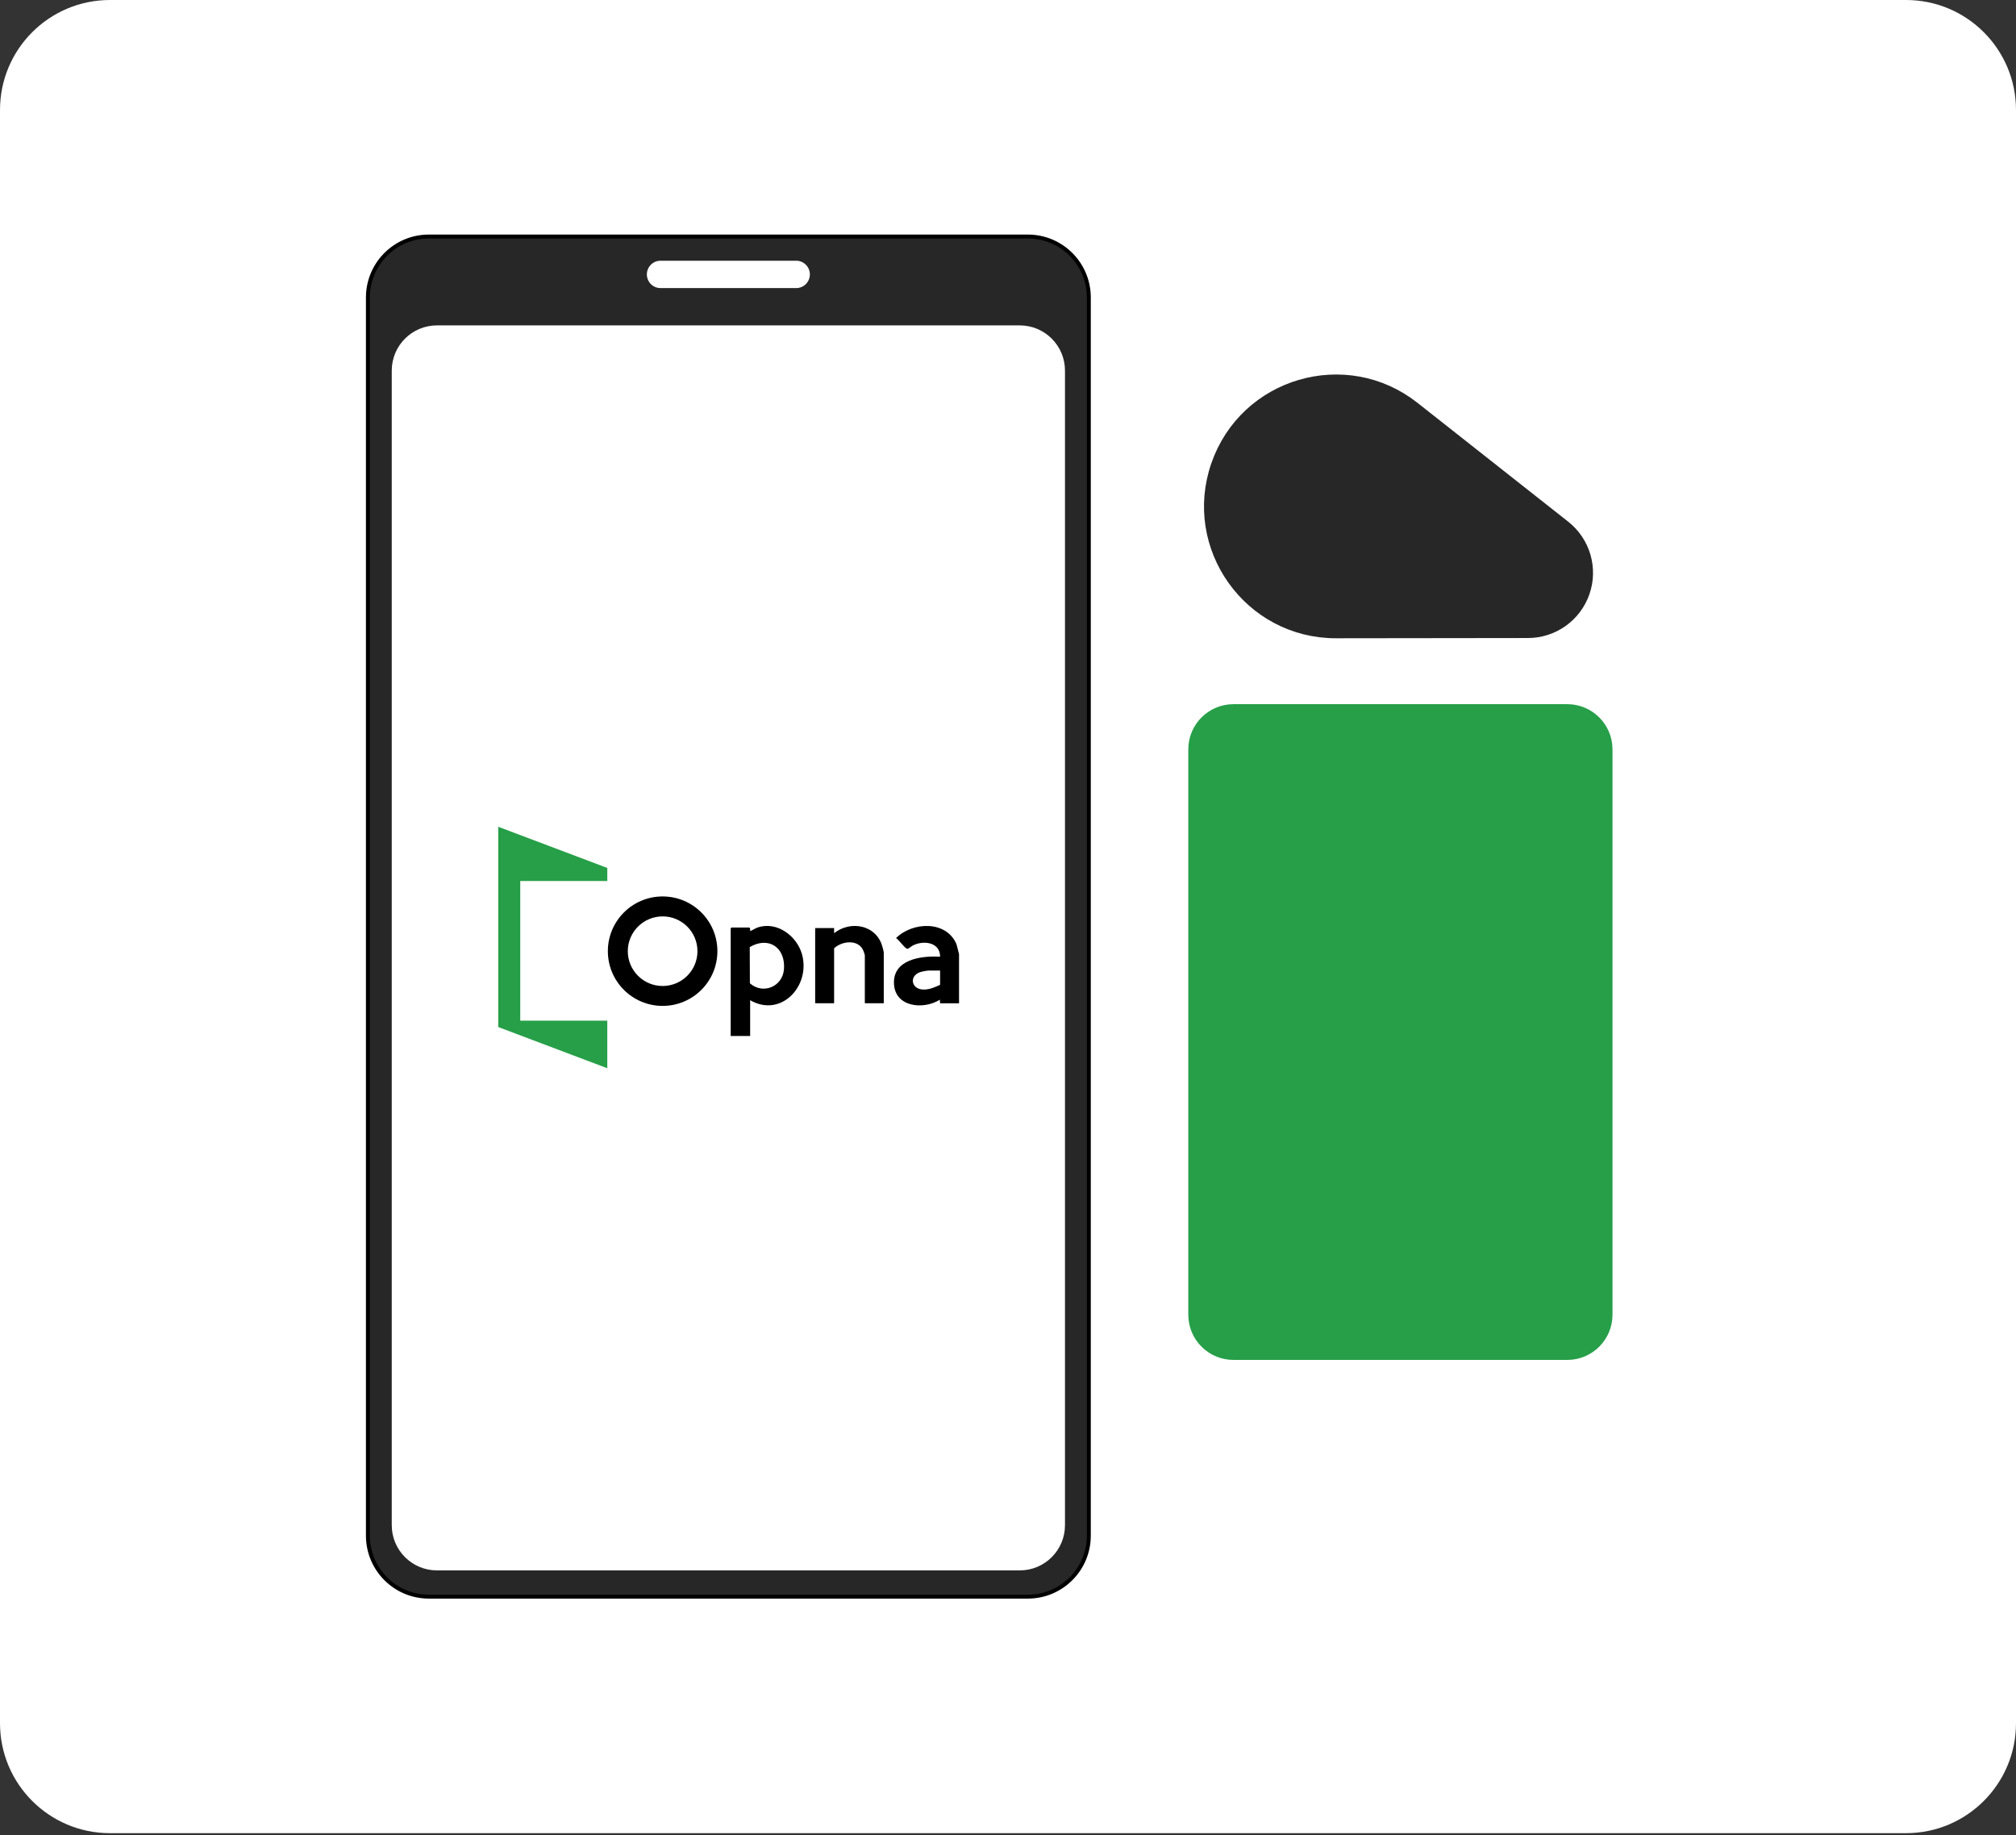 <svg width="700" height="637" viewBox="0 0 700 637" fill="none" xmlns="http://www.w3.org/2000/svg">
<rect x="0" y="0" width="700" height="637" fill="#333333" stroke="none"/>
<g clip-path="url(#clip0_5399_34560)">
<path d="M661.818 0H38.182C17.095 0 0 17.095 0 38.182V598.182C0 619.269 17.095 636.364 38.182 636.364H661.818C682.905 636.364 700 619.269 700 598.182V38.182C700 17.095 682.905 0 661.818 0Z" fill="white"/>
<path d="M412.602 456.388L412.602 260.142C412.602 251.474 419.628 244.448 428.295 244.448L544.2 244.448C552.867 244.448 559.894 251.474 559.894 260.142L559.894 456.388C559.894 465.055 552.867 472.081 544.2 472.081L428.295 472.081C419.628 472.081 412.602 465.055 412.602 456.388Z" fill="#269F48"/>
<path d="M423.703 161.899C433.263 134.277 467.209 124.331 490.163 142.425L542.486 183.671C548.954 188.77 551.484 197.405 548.791 205.188C546.097 212.971 538.771 218.195 530.535 218.205L463.91 218.287C434.681 218.322 414.144 189.521 423.703 161.899Z" fill="#272727" stroke="#272727" stroke-width="6.561"/>
<path d="M127.744 103.271L127.744 533.091C127.744 544.779 137.219 554.254 148.907 554.254H356.903C368.591 554.254 378.066 544.779 378.066 533.091V103.271C378.066 91.583 368.591 82.108 356.903 82.108H148.907C137.219 82.108 127.744 91.583 127.744 103.271Z" fill="#272727" stroke="black" stroke-width="1.365"/>
<path d="M276.453 90.508H229.354C226.732 90.508 224.605 92.634 224.605 95.257C224.605 97.88 226.732 100.006 229.354 100.006H276.453C279.076 100.006 281.202 97.88 281.202 95.257C281.202 92.634 279.076 90.508 276.453 90.508Z" fill="white"/>
<path d="M136.025 128.65L136.025 529.451C136.025 538.118 143.052 545.145 151.719 545.145H354.093C362.76 545.145 369.786 538.118 369.786 529.451V128.65C369.786 119.983 362.76 112.957 354.093 112.957H151.719C143.052 112.957 136.025 119.983 136.025 128.65Z" fill="white"/>
<g clip-path="url(#clip1_5399_34560)">
<path d="M332.999 331.224V348.274H326.421L326.334 347.032C320.765 350.563 310.879 349.723 310.414 341.621C309.919 333.006 319.92 331.724 326.423 332.112C326.448 326.985 320.52 326.301 316.82 328.289C316.238 328.602 315.289 329.628 314.775 329.284C313.62 328.51 312.329 326.522 311.137 325.628C316.885 319.974 328.537 319.444 332.115 327.755L332.999 331.222V331.224ZM326.421 336.907H322.598C321.904 336.907 319.995 337.266 319.313 337.531C315.704 338.929 316.465 343.111 320.112 343.476C322.428 343.707 324.38 342.776 326.421 341.879V336.907Z" fill="black"/>
<path d="M210.866 305.826H180.644V354.31H210.866V370.828L173 356.531V287L210.866 301.297V305.826Z" fill="#269F48"/>
<path d="M249.095 330.189C249.095 340.681 240.581 349.187 230.078 349.187C219.576 349.187 211.062 340.681 211.062 330.189C211.062 319.698 219.576 311.192 230.078 311.192C240.581 311.192 249.095 319.698 249.095 330.189ZM242.172 330.197C242.172 323.526 236.758 318.117 230.08 318.117C223.402 318.117 217.988 323.526 217.988 330.197C217.988 336.867 223.402 342.276 230.08 342.276C236.758 342.276 242.172 336.867 242.172 330.197Z" fill="black"/>
<path d="M260.467 347.208V359.639H253.711V322.254L253.978 321.987H260.2C260.602 322.275 260.454 322.797 260.467 323.229C261.351 322.893 262.135 322.29 263.037 321.98C269.75 319.679 276.688 324.89 278.471 331.261C281.548 342.251 271.202 353.414 260.465 347.206L260.467 347.208ZM260.328 328.773L260.381 341.345C264.957 345.343 271.729 342.508 272.208 336.469C272.804 328.969 266.915 324.895 260.328 328.773Z" fill="black"/>
<path d="M306.866 348.272H300.288V331.667C300.288 331.407 299.877 330.234 299.733 329.914C297.949 325.958 292.357 326.646 289.622 329.181V348.272H283.044V322.165H289.622V323.941C295.324 319.43 304.205 321.038 306.336 328.467C306.49 329.005 306.866 330.306 306.866 330.779V348.272Z" fill="black"/>
</g>
</g>
<defs>
<clipPath id="clip0_5399_34560">
<rect width="700" height="637" fill="white"/>
</clipPath>
<clipPath id="clip1_5399_34560">
<rect width="160" height="83.828" fill="white" transform="translate(173 287)"/>
</clipPath>
</defs>
</svg>
